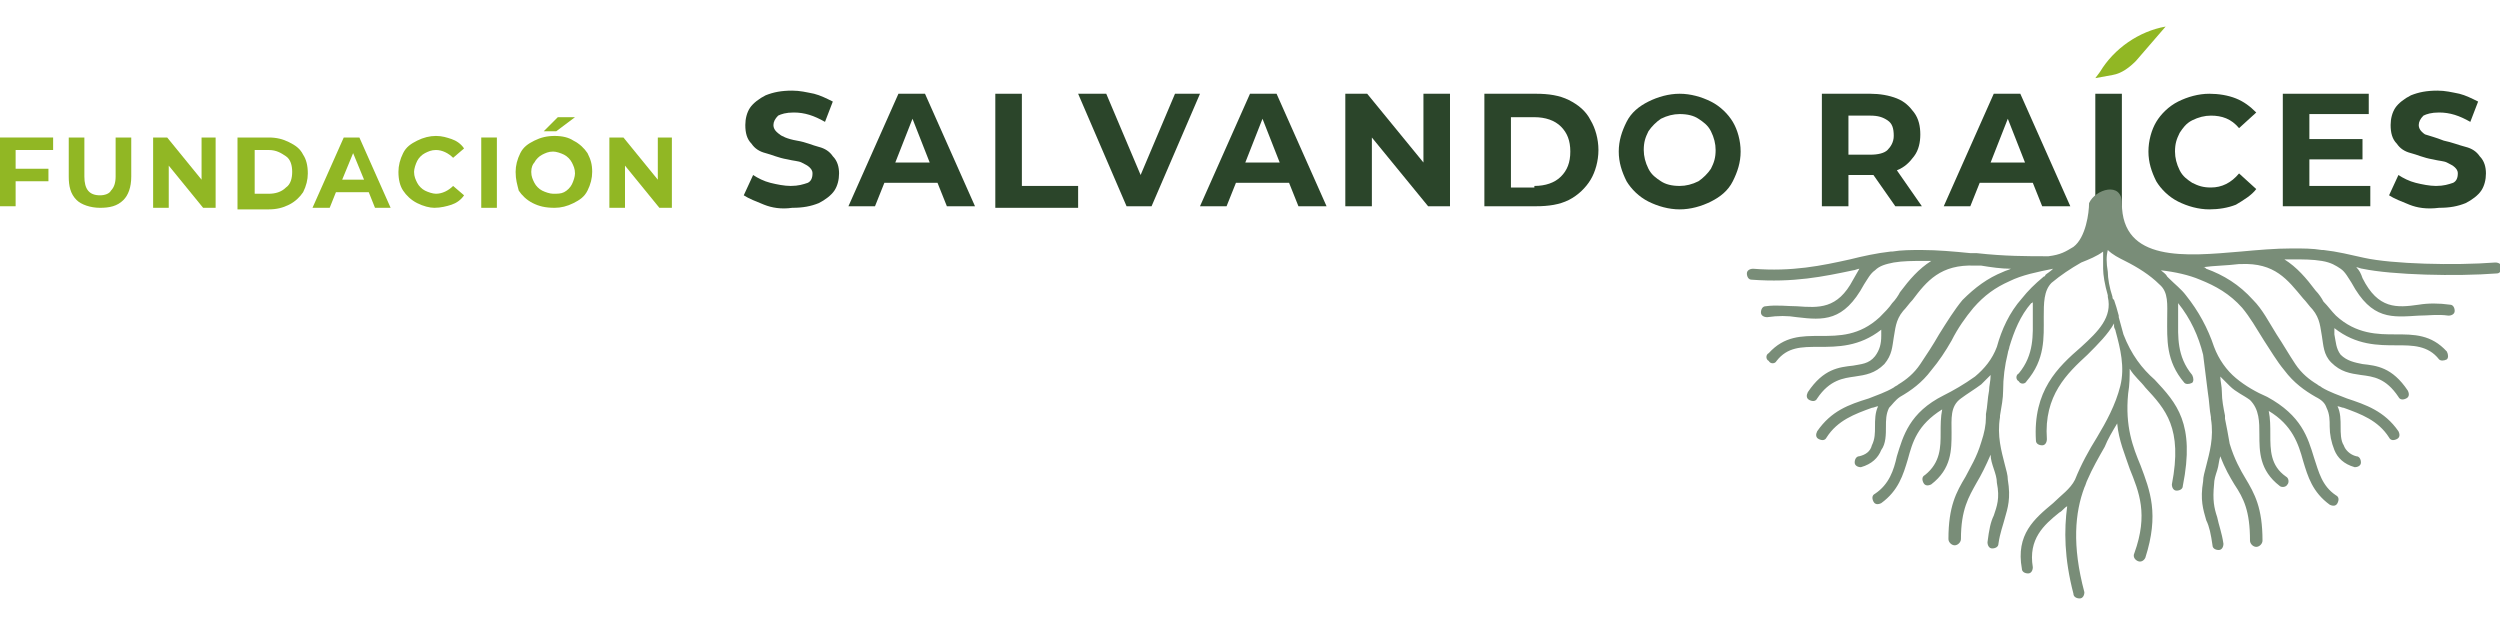 <svg xmlns="http://www.w3.org/2000/svg" xmlns:xlink="http://www.w3.org/1999/xlink" version="1.1" x="0px" y="0px" viewBox="0 0 160 40" style="enable-background:new 0 0 160 40;" xml:space="preserve"> <style type="text/css"> .st0{fill:#91B724;} .st1{fill:#2B452A;} .st2{fill:#798D78;} </style> <g id="Capa_1"> </g> <g id="Layer_1"> <g> <path class="st0" d="M1,9.6v1.2h2.1v0.8H1v1.6H0V8.8h3.4v0.8H1z"></path> <path class="st0" d="M4.9,12.8c-0.4-0.4-0.5-0.9-0.5-1.5V8.8h1v2.5c0,0.8,0.3,1.2,1,1.2c0.3,0,0.6-0.1,0.7-0.3 c0.2-0.2,0.3-0.5,0.3-0.9V8.8h1v2.5c0,0.7-0.2,1.2-0.5,1.5c-0.4,0.4-0.9,0.5-1.5,0.5S5.2,13.1,4.9,12.8z"></path> <path class="st0" d="M13.8,8.8v4.5H13l-2.2-2.7v2.7h-1V8.8h0.9l2.2,2.7V8.8H13.8z"></path> <path class="st0" d="M15.2,8.8h2c0.5,0,0.9,0.1,1.3,0.3c0.4,0.2,0.7,0.4,0.9,0.8c0.2,0.3,0.3,0.7,0.3,1.2c0,0.4-0.1,0.8-0.3,1.2 c-0.2,0.3-0.5,0.6-0.9,0.8c-0.4,0.2-0.8,0.3-1.3,0.3h-2V8.8z M17.2,12.4c0.4,0,0.8-0.1,1.1-0.4c0.3-0.2,0.4-0.6,0.4-1 c0-0.4-0.1-0.8-0.4-1c-0.3-0.2-0.6-0.4-1.1-0.4h-0.9v2.8H17.2z"></path> <path class="st0" d="M23.6,12.3h-2.1l-0.4,1h-1.1l2-4.5h1l2,4.5H24L23.6,12.3z M23.3,11.5l-0.7-1.7l-0.7,1.7H23.3z"></path> <path class="st0" d="M26.7,13c-0.4-0.2-0.7-0.5-0.9-0.8s-0.3-0.7-0.3-1.2c0-0.4,0.1-0.8,0.3-1.2c0.2-0.4,0.5-0.6,0.9-0.8 s0.8-0.3,1.2-0.3c0.4,0,0.7,0.1,1,0.2c0.3,0.1,0.6,0.3,0.8,0.6l-0.7,0.6c-0.3-0.3-0.7-0.5-1.1-0.5c-0.3,0-0.5,0.1-0.7,0.2 c-0.2,0.1-0.4,0.3-0.5,0.5c-0.1,0.2-0.2,0.5-0.2,0.7c0,0.3,0.1,0.5,0.2,0.7c0.1,0.2,0.3,0.4,0.5,0.5c0.2,0.1,0.5,0.2,0.7,0.2 c0.4,0,0.8-0.2,1.1-0.5l0.7,0.6c-0.2,0.3-0.5,0.5-0.8,0.6c-0.3,0.1-0.7,0.2-1.1,0.2C27.5,13.3,27.1,13.2,26.7,13z"></path> <path class="st0" d="M30.8,8.8h1v4.5h-1V8.8z"></path> <path class="st0" d="M34.1,13c-0.4-0.2-0.7-0.5-0.9-0.8C33.1,11.8,33,11.5,33,11c0-0.4,0.1-0.8,0.3-1.2c0.2-0.4,0.5-0.6,0.9-0.8 c0.4-0.2,0.8-0.3,1.3-0.3c0.5,0,0.9,0.1,1.2,0.3c0.4,0.2,0.7,0.5,0.9,0.8c0.2,0.4,0.3,0.7,0.3,1.2c0,0.4-0.1,0.8-0.3,1.2 c-0.2,0.4-0.5,0.6-0.9,0.8c-0.4,0.2-0.8,0.3-1.2,0.3C34.9,13.3,34.5,13.2,34.1,13z M36.1,12.3c0.2-0.1,0.4-0.3,0.5-0.5 c0.1-0.2,0.2-0.5,0.2-0.7c0-0.3-0.1-0.5-0.2-0.7c-0.1-0.2-0.3-0.4-0.5-0.5c-0.2-0.1-0.5-0.2-0.7-0.2c-0.3,0-0.5,0.1-0.7,0.2 c-0.2,0.1-0.4,0.3-0.5,0.5C34.1,10.5,34,10.7,34,11c0,0.3,0.1,0.5,0.2,0.7c0.1,0.2,0.3,0.4,0.5,0.5c0.2,0.1,0.5,0.2,0.7,0.2 C35.7,12.4,35.9,12.4,36.1,12.3z M35.7,7.5h1.1l-1.2,0.9h-0.8L35.7,7.5z"></path> <path class="st0" d="M43,8.8v4.5h-0.8l-2.2-2.7v2.7h-1V8.8h0.9l2.2,2.7V8.8H43z"></path> <path class="st1" d="M48.9,13.1c-0.5-0.2-1-0.4-1.3-0.6l0.6-1.3c0.3,0.2,0.7,0.4,1.1,0.5c0.4,0.1,0.9,0.2,1.3,0.2 c0.5,0,0.8-0.1,1.1-0.2c0.2-0.1,0.3-0.3,0.3-0.6c0-0.2-0.1-0.3-0.2-0.4s-0.3-0.2-0.5-0.3c-0.2-0.1-0.5-0.1-0.9-0.2 c-0.6-0.1-1-0.3-1.4-0.4c-0.4-0.1-0.7-0.3-0.9-0.6c-0.3-0.3-0.4-0.7-0.4-1.2c0-0.4,0.1-0.8,0.3-1.1c0.2-0.3,0.6-0.6,1-0.8 c0.5-0.2,1-0.3,1.7-0.3c0.5,0,0.9,0.1,1.4,0.2c0.4,0.1,0.8,0.3,1.2,0.5l-0.5,1.3c-0.7-0.4-1.3-0.6-2-0.6c-0.5,0-0.8,0.1-1,0.2 c-0.2,0.2-0.3,0.4-0.3,0.6c0,0.2,0.1,0.4,0.4,0.6C50,8.7,50.4,8.9,51,9c0.6,0.1,1,0.3,1.4,0.4c0.4,0.1,0.7,0.3,0.9,0.6 c0.3,0.3,0.4,0.7,0.4,1.1c0,0.4-0.1,0.8-0.3,1.1c-0.2,0.3-0.6,0.6-1,0.8c-0.5,0.2-1,0.3-1.7,0.3C50,13.4,49.4,13.3,48.9,13.1z"></path> <path class="st1" d="M60,11.7h-3.4L56,13.2h-1.7L57.5,6h1.7l3.2,7.2h-1.8L60,11.7z M59.5,10.4l-1.1-2.8l-1.1,2.8H59.5z"></path> <path class="st1" d="M63.7,6h1.7v5.9H69v1.4h-5.3V6z"></path> <path class="st1" d="M76.8,6l-3.1,7.2h-1.6L69,6h1.8l2.2,5.2L75.2,6H76.8z"></path> <path class="st1" d="M82.5,11.7h-3.4l-0.6,1.5h-1.7L80,6h1.7l3.2,7.2h-1.8L82.5,11.7z M81.9,10.4l-1.1-2.8l-1.1,2.8H81.9z"></path> <path class="st1" d="M92.8,6v7.2h-1.4l-3.6-4.4v4.4h-1.7V6h1.4l3.6,4.4V6H92.8z"></path> <path class="st1" d="M95,6h3.3c0.8,0,1.5,0.1,2.1,0.4c0.6,0.3,1.1,0.7,1.4,1.3c0.3,0.5,0.5,1.2,0.5,1.9c0,0.7-0.2,1.4-0.5,1.9 c-0.3,0.5-0.8,1-1.4,1.3c-0.6,0.3-1.3,0.4-2.1,0.4H95V6z M98.2,11.9c0.7,0,1.3-0.2,1.7-0.6c0.4-0.4,0.6-0.9,0.6-1.6 c0-0.7-0.2-1.2-0.6-1.6c-0.4-0.4-1-0.6-1.7-0.6h-1.5v4.5H98.2z"></path> <path class="st1" d="M105.5,12.9c-0.6-0.3-1.1-0.8-1.4-1.3c-0.3-0.6-0.5-1.2-0.5-1.9c0-0.7,0.2-1.3,0.5-1.9c0.3-0.6,0.8-1,1.4-1.3 c0.6-0.3,1.3-0.5,2-0.5c0.7,0,1.4,0.2,2,0.5c0.6,0.3,1.1,0.8,1.4,1.3s0.5,1.2,0.5,1.9c0,0.7-0.2,1.3-0.5,1.9 c-0.3,0.6-0.8,1-1.4,1.3c-0.6,0.3-1.3,0.5-2,0.5C106.8,13.4,106.1,13.2,105.5,12.9z M108.7,11.6c0.3-0.2,0.6-0.5,0.8-0.8 c0.2-0.4,0.3-0.7,0.3-1.2c0-0.4-0.1-0.8-0.3-1.2c-0.2-0.4-0.5-0.6-0.8-0.8c-0.3-0.2-0.7-0.3-1.2-0.3c-0.4,0-0.8,0.1-1.2,0.3 c-0.3,0.2-0.6,0.5-0.8,0.8c-0.2,0.4-0.3,0.7-0.3,1.2c0,0.4,0.1,0.8,0.3,1.2c0.2,0.4,0.5,0.6,0.8,0.8c0.3,0.2,0.7,0.3,1.2,0.3 C107.9,11.9,108.3,11.8,108.7,11.6z"></path> <path class="st1" d="M121.3,13.2l-1.4-2h-0.1h-1.5v2h-1.7V6h3.1c0.6,0,1.2,0.1,1.7,0.3c0.5,0.2,0.8,0.5,1.1,0.9 c0.3,0.4,0.4,0.9,0.4,1.4s-0.1,1-0.4,1.4c-0.3,0.4-0.6,0.7-1.1,0.9l1.6,2.3H121.3z M120.8,7.7c-0.3-0.2-0.6-0.3-1.1-0.3h-1.4v2.5 h1.4c0.5,0,0.9-0.1,1.1-0.3s0.4-0.5,0.4-0.9C121.2,8.2,121.1,7.9,120.8,7.7z"></path> <path class="st1" d="M130.1,11.7h-3.4l-0.6,1.5h-1.7l3.2-7.2h1.7l3.2,7.2h-1.8L130.1,11.7z M129.6,10.4l-1.1-2.8l-1.1,2.8H129.6z"></path> <path class="st0" d="M138.6,1.7L138.6,1.7l-1.9,2.2c-0.4,0.4-0.9,0.8-1.5,0.9L134.1,5l0.3-0.4C135.3,3.1,136.9,2,138.6,1.7z"></path> <rect x="134.1" y="6" class="st1" width="1.7" height="7.2"></rect> <path class="st1" d="M139.4,12.9c-0.6-0.3-1.1-0.8-1.4-1.3c-0.3-0.6-0.5-1.2-0.5-1.9c0-0.7,0.2-1.4,0.5-1.9s0.8-1,1.4-1.3 c0.6-0.3,1.3-0.5,2-0.5c0.6,0,1.2,0.1,1.7,0.3c0.5,0.2,0.9,0.5,1.3,0.9l-1.1,1c-0.5-0.6-1.1-0.8-1.8-0.8c-0.4,0-0.8,0.1-1.2,0.3 c-0.4,0.2-0.6,0.5-0.8,0.8c-0.2,0.4-0.3,0.7-0.3,1.2c0,0.4,0.1,0.8,0.3,1.2c0.2,0.4,0.5,0.6,0.8,0.8c0.4,0.2,0.7,0.3,1.2,0.3 c0.7,0,1.3-0.3,1.8-0.9l1.1,1c-0.3,0.4-0.8,0.7-1.3,1c-0.5,0.2-1.1,0.3-1.7,0.3C140.7,13.4,140,13.2,139.4,12.9z"></path> <path class="st1" d="M151.7,11.9v1.3h-5.6V6h5.5v1.3h-3.8v1.6h3.4v1.3h-3.4v1.7H151.7z"></path> <path class="st1" d="M154.2,13.1c-0.5-0.2-1-0.4-1.3-0.6l0.6-1.3c0.3,0.2,0.7,0.4,1.1,0.5c0.4,0.1,0.9,0.2,1.3,0.2 c0.5,0,0.8-0.1,1.1-0.2c0.2-0.1,0.3-0.3,0.3-0.6c0-0.2-0.1-0.3-0.2-0.4c-0.1-0.1-0.3-0.2-0.5-0.3c-0.2-0.1-0.5-0.1-0.9-0.2 c-0.6-0.1-1-0.3-1.4-0.4c-0.4-0.1-0.7-0.3-0.9-0.6c-0.3-0.3-0.4-0.7-0.4-1.2c0-0.4,0.1-0.8,0.3-1.1c0.2-0.3,0.6-0.6,1-0.8 c0.5-0.2,1-0.3,1.7-0.3c0.5,0,0.9,0.1,1.4,0.2c0.4,0.1,0.8,0.3,1.2,0.5l-0.5,1.3c-0.7-0.4-1.3-0.6-2-0.6c-0.5,0-0.8,0.1-1,0.2 c-0.2,0.2-0.3,0.4-0.3,0.6c0,0.2,0.1,0.4,0.4,0.6c0.3,0.1,0.7,0.2,1.2,0.4c0.5,0.1,1,0.3,1.4,0.4c0.4,0.1,0.7,0.3,0.9,0.6 c0.3,0.3,0.4,0.7,0.4,1.1c0,0.4-0.1,0.8-0.3,1.1c-0.2,0.3-0.6,0.6-1,0.8c-0.5,0.2-1,0.3-1.7,0.3C155.3,13.4,154.7,13.3,154.2,13.1 z"></path> <path class="st2" d="M141.9,26.6c0-0.2,0.1-0.4,0.3-0.4 M135.8,13c0,3.8,4.1,3.4,7.6,3.1c1.1-0.1,2.2-0.2,3.3-0.2 c0.7,0,1.3,0,1.9,0.1l0,0c0,0,0.1,0,0.1,0c0.9,0.1,1.7,0.3,2.6,0.5c1.8,0.4,5.8,0.5,8.4,0.3c0.2,0,0.4,0.1,0.4,0.3 c0,0.2-0.1,0.4-0.3,0.4c-2.6,0.2-6.7,0.1-8.6-0.3c-0.1,0-0.3-0.1-0.4-0.1c0.2,0.2,0.3,0.4,0.4,0.7c1,2,2.2,1.9,3.6,1.7 c0.6-0.1,1.3-0.1,2,0c0.2,0,0.3,0.2,0.3,0.4c0,0.2-0.2,0.3-0.4,0.3c-0.7-0.1-1.3,0-1.9,0c-1.7,0.1-3,0.3-4.3-2.1 c-0.2-0.3-0.4-0.7-0.7-0.9c-0.3-0.2-0.6-0.4-1.2-0.5c-0.6-0.1-1.2-0.1-1.9-0.1c-0.2,0-0.4,0-0.5,0c0.8,0.5,1.4,1.2,2,2 c0.2,0.2,0.4,0.5,0.5,0.7l0,0c0.3,0.3,0.5,0.6,0.8,0.9c1.3,1.2,2.7,1.2,3.8,1.2c1.2,0,2.3,0,3.3,1.1c0.1,0.2,0.1,0.4,0,0.5 c-0.2,0.1-0.4,0.1-0.5,0c-0.7-0.9-1.7-0.9-2.7-0.9c-1.2,0-2.6,0-4-1.1c0,0.1,0,0.3,0,0.4c0.1,0.5,0.1,0.9,0.4,1.3 c0.4,0.4,0.9,0.5,1.4,0.6c0.9,0.1,1.9,0.2,2.9,1.7c0.1,0.2,0.1,0.4-0.1,0.5c-0.2,0.1-0.4,0.1-0.5-0.1c-0.8-1.2-1.6-1.3-2.4-1.4 c-0.7-0.1-1.3-0.2-1.9-0.8c-0.5-0.5-0.5-1.1-0.6-1.7c-0.1-0.5-0.1-1.1-0.6-1.7c-0.2-0.2-0.4-0.5-0.6-0.7c-1-1.2-1.8-2.3-4-2.2 c0,0-0.1,0-0.1,0l0,0c-0.8,0.1-1.6,0.1-2.3,0.2c0.1,0,0.1,0,0.2,0.1c1.1,0.4,2.1,1,3,2c0.6,0.6,1,1.4,1.5,2.2 c0.4,0.6,0.8,1.3,1.2,1.9c0.4,0.6,0.9,1,1.4,1.3c0.1,0.1,0.2,0.1,0.3,0.2c0.5,0.3,1.1,0.5,1.6,0.7c1.2,0.4,2.4,0.8,3.3,2.1 c0.1,0.2,0.1,0.4-0.1,0.5c-0.2,0.1-0.4,0.1-0.5-0.1c-0.7-1.1-1.8-1.5-2.9-1.9c-0.1,0-0.3-0.1-0.4-0.1c0.2,0.4,0.2,0.9,0.2,1.3 c0,0.4,0,0.9,0.2,1.2c0.1,0.3,0.4,0.6,0.8,0.7c0.2,0,0.3,0.2,0.3,0.4c0,0.2-0.2,0.3-0.4,0.3c-0.7-0.2-1.1-0.6-1.3-1.1 c-0.2-0.5-0.3-1-0.3-1.5c0-0.4,0-0.8-0.2-1.2c-0.1-0.3-0.3-0.5-0.7-0.7c-0.7-0.4-1.4-0.9-2-1.7c-0.5-0.6-0.9-1.3-1.3-1.9 c-0.5-0.8-0.9-1.5-1.4-2.1c-0.8-0.9-1.7-1.4-2.7-1.8c-0.7-0.3-1.6-0.5-2.5-0.6c0.1,0.1,0.3,0.2,0.4,0.4l0,0c0,0,0.1,0.1,0.1,0.1 c0.4,0.4,0.8,0.7,1.1,1.1c0.8,1,1.4,2.1,1.8,3.3l0,0c0.3,0.8,0.8,1.5,1.4,2c0.6,0.5,1.3,0.9,2,1.2c2.2,1.2,2.6,2.6,3,3.9 c0.3,0.9,0.5,1.8,1.4,2.4c0.2,0.1,0.2,0.3,0.1,0.5c-0.1,0.2-0.3,0.2-0.5,0.1c-1.1-0.8-1.4-1.8-1.7-2.8c-0.3-1.1-0.7-2.3-2.2-3.2 c0.1,0.5,0.1,1,0.1,1.5c0,1,0,2,1,2.7c0.2,0.1,0.2,0.4,0.1,0.5c-0.1,0.2-0.4,0.2-0.5,0.1c-1.3-1-1.3-2.2-1.3-3.3 c0-0.8,0-1.6-0.6-2.2c-0.4-0.3-0.9-0.5-1.3-0.9c-0.2-0.2-0.4-0.4-0.6-0.6c0,0.3,0.1,0.6,0.1,1c0,0.5,0.1,1,0.2,1.5l0,0 c0,0.1,0,0.1,0,0.2c0.1,0.5,0.2,1,0.3,1.6c0.3,1,0.7,1.7,1,2.2c0.6,1,1.1,1.9,1.1,4c0,0.2-0.2,0.4-0.4,0.4c-0.2,0-0.4-0.2-0.4-0.4 c0-1.9-0.4-2.7-1-3.6c-0.3-0.5-0.6-1-0.9-1.8c-0.1,0.3-0.1,0.6-0.2,0.9c-0.1,0.3-0.2,0.6-0.2,0.9c-0.1,1,0,1.5,0.2,2.1 c0.1,0.5,0.3,1,0.4,1.7c0,0.2-0.1,0.4-0.3,0.4c-0.2,0-0.4-0.1-0.4-0.3c-0.1-0.7-0.2-1.2-0.4-1.6c-0.2-0.7-0.4-1.3-0.2-2.5 c0-0.3,0.1-0.6,0.2-1c0.2-0.8,0.5-1.8,0.3-3l0-0.1l0,0c0,0,0,0,0,0c-0.1-0.5-0.1-1-0.2-1.6c-0.1-0.8-0.2-1.6-0.3-2.4 c-0.3-1.2-0.8-2.3-1.6-3.3c0,0.3,0,0.6,0,1c0,1.1-0.1,2.4,0.9,3.6c0.1,0.2,0.1,0.4,0,0.5c-0.2,0.1-0.4,0.1-0.5,0 c-1.2-1.4-1.1-2.8-1.1-4.1c0-0.9,0.1-1.7-0.5-2.2l0,0l0,0c0,0,0,0,0,0c-0.6-0.6-1.4-1.1-2.2-1.5c-0.4-0.2-0.8-0.4-1.1-0.7 c-0.1,0.4-0.1,0.8,0,1.4c0,0.4,0.1,1,0.3,1.6c0,0.1,0,0.1,0.1,0.2c0.1,0.3,0.2,0.6,0.3,1l0,0.1c0.1,0.4,0.2,0.7,0.3,1.1 c0.5,1.3,1.2,2.2,2,2.9c1.4,1.5,2.6,2.8,1.8,6.8c0,0.2-0.2,0.3-0.4,0.3c-0.2,0-0.3-0.2-0.3-0.4c0.7-3.6-0.4-4.8-1.7-6.2 c-0.3-0.4-0.7-0.7-1-1.2c0,0.5,0,1-0.1,1.6c-0.2,2.1,0.3,3.4,0.8,4.6c0.6,1.6,1.2,3.1,0.3,5.9c-0.1,0.2-0.3,0.3-0.5,0.2 c-0.2-0.1-0.3-0.3-0.2-0.5c0.9-2.5,0.3-3.9-0.3-5.4c-0.3-0.9-0.7-1.8-0.8-2.9c-0.3,0.5-0.6,1-0.8,1.5c-0.4,0.7-0.8,1.4-1.1,2.1 c-0.1,0.2-0.1,0.3-0.2,0.5c-0.6,1.6-0.8,3.7,0,6.7c0,0.2-0.1,0.4-0.3,0.4c-0.2,0-0.4-0.1-0.4-0.3c-0.6-2.3-0.6-4.1-0.4-5.6 c-0.2,0.1-0.3,0.3-0.5,0.4c-1,0.8-2,1.7-1.7,3.5c0,0.2-0.1,0.4-0.3,0.4c-0.2,0-0.4-0.1-0.4-0.3c-0.4-2.2,0.8-3.2,2-4.2 c0.5-0.5,1.1-0.9,1.4-1.5c0.4-1,0.9-1.9,1.4-2.7c0.6-1,1.2-2.1,1.5-3.3c0.3-1.2,0-2.4-0.3-3.5c0-0.1-0.1-0.2-0.1-0.3 c0,0,0,0,0-0.1l0-0.1c-0.4,0.7-1,1.3-1.7,2c-1.3,1.2-2.8,2.6-2.6,5.4c0,0.2-0.1,0.4-0.3,0.4c-0.2,0-0.4-0.1-0.4-0.3 c-0.2-3.2,1.4-4.7,2.9-6c1.1-1,2-1.9,1.7-3.2c0,0,0-0.1,0-0.1l0,0c-0.2-0.7-0.3-1.3-0.3-1.7c0-0.4,0-0.7,0-1.1 c-0.4,0.3-0.9,0.5-1.4,0.7c-0.7,0.4-1.3,0.8-1.9,1.3c-0.5,0.5-0.5,1.3-0.5,2.2c0,1.3,0.1,2.7-1.1,4.1c-0.1,0.2-0.4,0.2-0.5,0 c-0.2-0.1-0.2-0.4,0-0.5c1-1.2,0.9-2.5,0.9-3.6c0-0.4,0-0.7,0-1c0,0,0,0.1-0.1,0.1c-0.7,0.8-1.1,1.8-1.4,2.8c0,0,0,0,0,0 c0,0.1-0.1,0.3-0.1,0.4c-0.2,0.8-0.3,1.6-0.3,2.4c0,0.5-0.1,1-0.2,1.6c0,0,0,0,0,0l0,0l0,0.1c-0.2,1.2,0.1,2.2,0.3,3 c0.1,0.4,0.2,0.7,0.2,1c0.2,1.2,0,1.8-0.2,2.5c-0.1,0.4-0.3,0.9-0.4,1.6c0,0.2-0.2,0.3-0.4,0.3c-0.2,0-0.3-0.2-0.3-0.4 c0.1-0.8,0.2-1.3,0.4-1.7c0.2-0.6,0.4-1.1,0.2-2.1c0-0.3-0.1-0.6-0.2-0.9c-0.1-0.3-0.2-0.6-0.2-0.9c-0.3,0.7-0.6,1.3-0.9,1.8 c-0.5,0.9-1,1.7-1,3.6c0,0.2-0.2,0.4-0.4,0.4c-0.2,0-0.4-0.2-0.4-0.4c0-2.1,0.5-3,1.1-4c0.3-0.6,0.7-1.2,1-2.2 c0.2-0.6,0.3-1.1,0.3-1.6c0-0.1,0-0.1,0-0.2l0,0c0.1-0.5,0.1-1,0.2-1.5c0-0.3,0.1-0.6,0.1-1c-0.2,0.2-0.4,0.4-0.6,0.6 c-0.4,0.3-0.9,0.6-1.3,0.9c-0.7,0.5-0.6,1.3-0.6,2.2c0,1.1,0,2.3-1.3,3.3c-0.2,0.1-0.4,0.1-0.5-0.1c-0.1-0.2-0.1-0.4,0.1-0.5 c1-0.8,1-1.8,1-2.7c0-0.5,0-1,0.1-1.5c-1.6,1-1.9,2.1-2.2,3.2c-0.3,1-0.6,2-1.7,2.8c-0.2,0.1-0.4,0.1-0.5-0.1 c-0.1-0.2-0.1-0.4,0.1-0.5c0.9-0.6,1.2-1.5,1.4-2.4c0.4-1.3,0.8-2.8,3-3.9c0.6-0.3,1.3-0.7,2-1.2c0.6-0.5,1.1-1.1,1.4-1.9 c0.3-1.1,0.8-2.2,1.6-3.1c0.4-0.5,0.8-0.9,1.4-1.4c0,0,0.1,0,0.1-0.1c0,0,0,0,0,0c0.1-0.1,0.3-0.2,0.5-0.4c-1,0.2-2,0.4-2.8,0.8 c-0.9,0.4-1.6,0.9-2.3,1.7c-0.5,0.6-1,1.3-1.4,2.1c-0.4,0.7-0.8,1.3-1.3,1.9c-0.6,0.8-1.3,1.3-2,1.7c-0.3,0.2-0.5,0.5-0.7,0.7 c-0.2,0.4-0.2,0.8-0.2,1.2c0,0.5,0,1.1-0.3,1.5c-0.2,0.5-0.6,0.9-1.3,1.1c-0.2,0-0.4-0.1-0.4-0.3c0-0.2,0.1-0.4,0.3-0.4 c0.4-0.1,0.7-0.3,0.8-0.7c0.2-0.4,0.2-0.8,0.2-1.2c0-0.4,0-0.9,0.2-1.3c-0.1,0-0.3,0.1-0.4,0.1c-1.1,0.4-2.2,0.8-2.9,1.9 c-0.1,0.2-0.3,0.2-0.5,0.1c-0.2-0.1-0.2-0.3-0.1-0.5c0.9-1.3,2-1.7,3.3-2.1c0.5-0.2,1.1-0.4,1.6-0.7c0.1-0.1,0.2-0.1,0.3-0.2 c0.5-0.3,1-0.7,1.4-1.3c0.4-0.6,0.8-1.2,1.2-1.9c0.5-0.8,1-1.6,1.5-2.2c0.8-0.8,1.6-1.4,2.6-1.8c0.2-0.1,0.3-0.1,0.5-0.2 c-0.6,0-1.3-0.1-1.9-0.2l-0.4,0c-2.2-0.1-3.1,1-4,2.2c-0.2,0.2-0.4,0.5-0.6,0.7c-0.5,0.6-0.5,1.2-0.6,1.7 c-0.1,0.6-0.1,1.1-0.6,1.7c-0.6,0.6-1.2,0.7-1.9,0.8c-0.7,0.1-1.6,0.2-2.4,1.4c-0.1,0.2-0.3,0.2-0.5,0.1c-0.2-0.1-0.2-0.3-0.1-0.5 c1-1.5,2-1.6,2.9-1.7c0.5-0.1,1-0.1,1.4-0.6c0.3-0.4,0.4-0.8,0.4-1.3c0-0.1,0-0.3,0-0.4c-1.4,1.1-2.8,1.1-4,1.1 c-1.1,0-2,0-2.7,0.9c-0.1,0.2-0.4,0.2-0.5,0c-0.2-0.1-0.2-0.4,0-0.5c1-1.1,2.1-1.1,3.3-1.1c1.2,0,2.5,0,3.8-1.2 c0.3-0.3,0.6-0.6,0.8-0.9l0,0c0.2-0.2,0.4-0.5,0.5-0.7c0.6-0.8,1.2-1.5,2-2c-0.2,0-0.4,0-0.5,0c-0.7,0-1.3,0-1.9,0.1 c-0.5,0.1-0.9,0.2-1.2,0.5c-0.3,0.2-0.5,0.6-0.7,0.9c-1.3,2.4-2.6,2.3-4.3,2.1c-0.6-0.1-1.2-0.1-1.9,0c-0.2,0-0.4-0.1-0.4-0.3 c0-0.2,0.1-0.4,0.3-0.4c0.7-0.1,1.4,0,2,0c1.4,0.1,2.6,0.2,3.6-1.7c0.1-0.2,0.3-0.5,0.4-0.7c-0.1,0-0.3,0.1-0.4,0.1 c-1.9,0.4-3.8,0.8-6.5,0.6c-0.2,0-0.3-0.2-0.3-0.4c0-0.2,0.2-0.3,0.4-0.3c2.5,0.2,4.4-0.2,6.2-0.6c0.8-0.2,1.7-0.4,2.6-0.5 c0,0,0.1,0,0.1,0l0,0c0.6-0.1,1.2-0.1,1.9-0.1c1,0,2.1,0.1,3.1,0.2l0,0l0.4,0c1.8,0.2,3.2,0.2,4.6,0.2c0.8-0.1,1.1-0.3,1.6-0.6 c0.8-0.6,1-2.2,1-2.8C134.1,12.1,135.8,11.6,135.8,13z"></path> </g> </g> </svg>